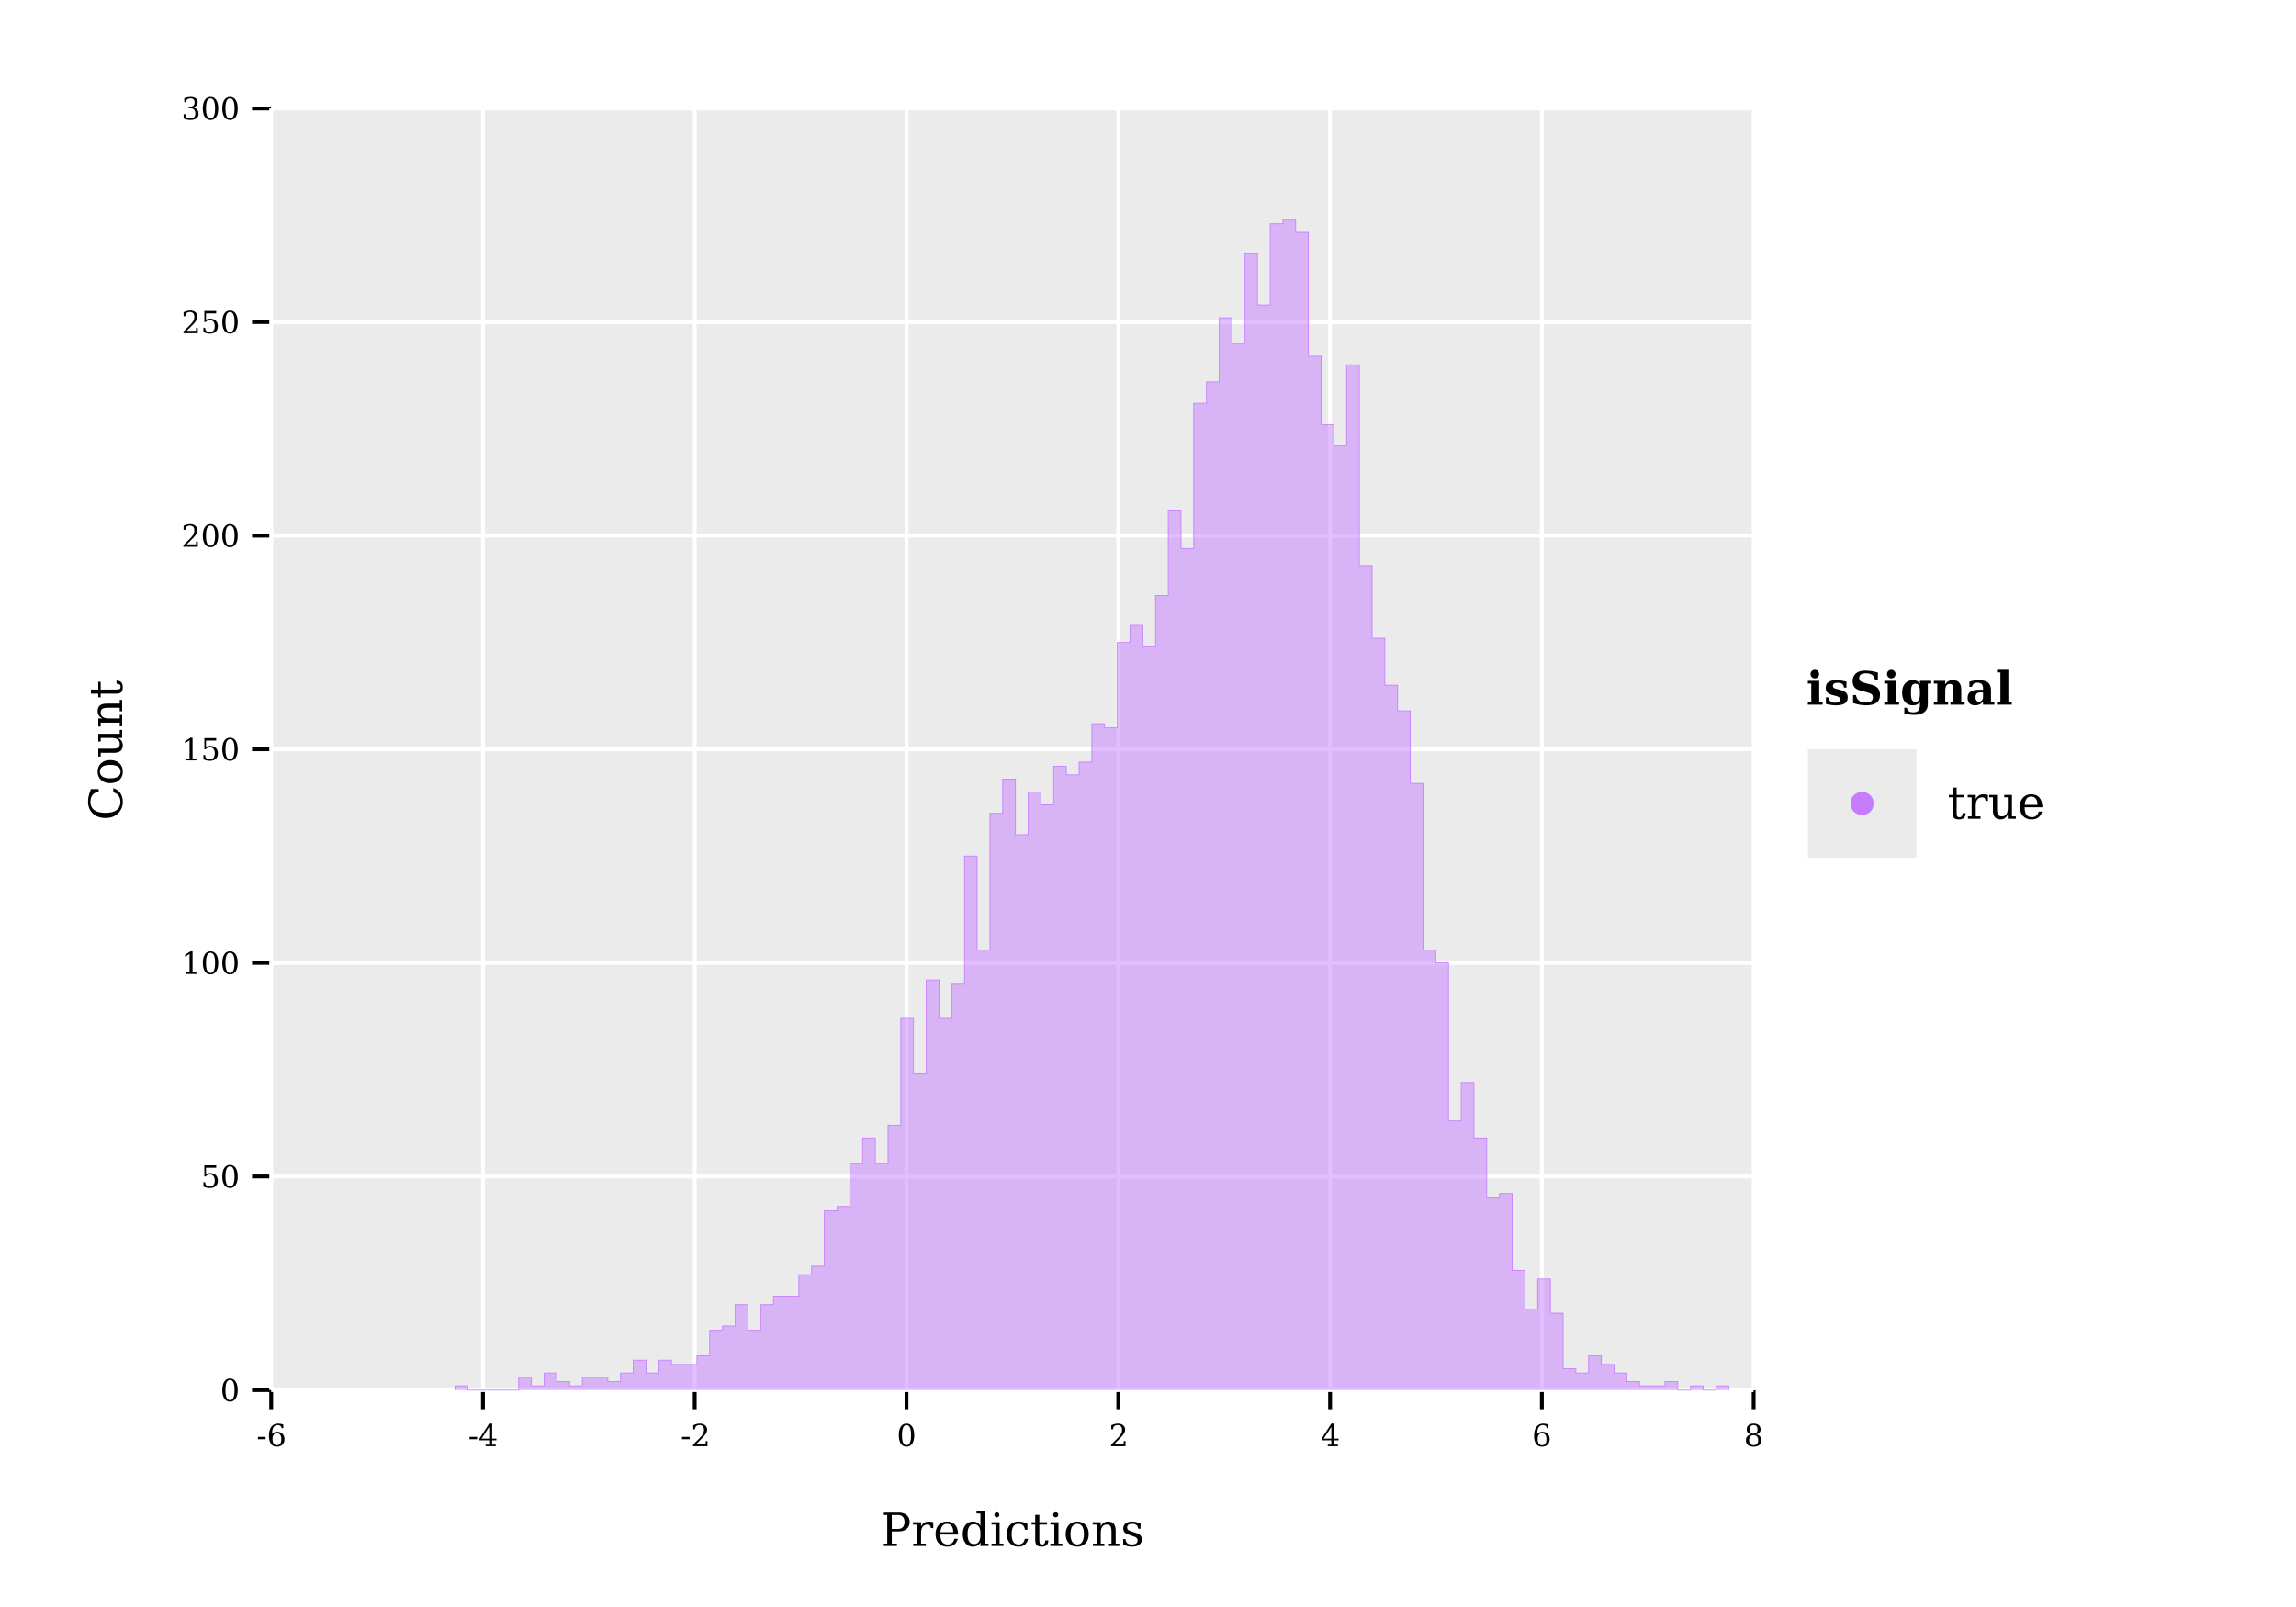 <?xml version="1.0" encoding="UTF-8" standalone="no"?>
<svg
   width="600pt"
   height="420pt"
   viewBox="0 0 600 420"
   version="1.1"
   id="svg118"
   sodipodi:docname="cdl_prediction_C-EPIC-0.6kV.pdf"
   xmlns:inkscape="http://www.inkscape.org/namespaces/inkscape"
   xmlns:sodipodi="http://sodipodi.sourceforge.net/DTD/sodipodi-0.dtd"
   xmlns:xlink="http://www.w3.org/1999/xlink"
   xmlns="http://www.w3.org/2000/svg"
   xmlns:svg="http://www.w3.org/2000/svg">
  <sodipodi:namedview
     id="namedview118"
     pagecolor="#ffffff"
     bordercolor="#666666"
     borderopacity="1.0"
     inkscape:showpageshadow="2"
     inkscape:pageopacity="0.0"
     inkscape:pagecheckerboard="0"
     inkscape:deskcolor="#d1d1d1"
     inkscape:document-units="pt" />
  <defs
     id="defs32">
    <g
       id="g32">
      <g
         id="glyph-0-0">
        <path
           d="M 0.359 -2.453 L 2.359 -2.453 L 2.359 -1.844 L 0.359 -1.844 Z M 0.359 -2.453 "
           id="path1" />
      </g>
      <g
         id="glyph-0-1">
        <path
           d="M 2.625 -0.281 C 2.988 -0.281 3.27 -0.41 3.469 -0.672 C 3.664 -0.941 3.766 -1.332 3.766 -1.844 C 3.766 -2.344 3.664 -2.727 3.469 -3 C 3.27 -3.27 2.988 -3.406 2.625 -3.406 C 2.25 -3.406 1.961 -3.273 1.766 -3.016 C 1.566 -2.754 1.469 -2.379 1.469 -1.891 C 1.469 -1.367 1.566 -0.969 1.766 -0.688 C 1.961 -0.414 2.25 -0.281 2.625 -0.281 Z M 1.344 -3.219 C 1.52 -3.406 1.719 -3.547 1.938 -3.641 C 2.164 -3.742 2.422 -3.797 2.703 -3.797 C 3.285 -3.797 3.742 -3.617 4.078 -3.266 C 4.422 -2.922 4.594 -2.445 4.594 -1.844 C 4.594 -1.25 4.41 -0.773 4.047 -0.422 C 3.68 -0.066 3.195 0.109 2.594 0.109 C 1.926 0.109 1.414 -0.133 1.062 -0.625 C 0.707 -1.113 0.531 -1.816 0.531 -2.734 C 0.531 -3.754 0.738 -4.539 1.156 -5.094 C 1.582 -5.656 2.176 -5.938 2.938 -5.938 C 3.145 -5.938 3.359 -5.914 3.578 -5.875 C 3.805 -5.844 4.039 -5.785 4.281 -5.703 L 4.281 -4.75 L 3.844 -4.75 C 3.812 -5.008 3.707 -5.207 3.531 -5.344 C 3.363 -5.477 3.141 -5.547 2.859 -5.547 C 2.348 -5.547 1.969 -5.352 1.719 -4.969 C 1.477 -4.594 1.352 -4.008 1.344 -3.219 Z M 1.344 -3.219 "
           id="path2" />
      </g>
      <g
         id="glyph-0-2">
        <path
           d="M 2.797 -1.984 L 2.797 -5.078 L 0.797 -1.984 Z M 4.516 0 L 1.859 0 L 1.859 -0.422 L 2.797 -0.422 L 2.797 -1.562 L 0.25 -1.562 L 0.25 -1.984 L 2.797 -5.938 L 3.578 -5.938 L 3.578 -1.984 L 4.688 -1.984 L 4.688 -1.562 L 3.578 -1.562 L 3.578 -0.422 L 4.516 -0.422 Z M 4.516 0 "
           id="path3" />
      </g>
      <g
         id="glyph-0-3">
        <path
           d="M 1.031 -4.438 L 0.594 -4.438 L 0.594 -5.484 C 0.863 -5.629 1.141 -5.738 1.422 -5.812 C 1.711 -5.895 1.992 -5.938 2.266 -5.938 C 2.867 -5.938 3.344 -5.789 3.688 -5.5 C 4.039 -5.207 4.219 -4.805 4.219 -4.297 C 4.219 -3.723 3.82 -3.039 3.031 -2.25 C 2.969 -2.188 2.922 -2.141 2.891 -2.109 L 1.422 -0.641 L 3.844 -0.641 L 3.844 -1.359 L 4.312 -1.359 L 4.312 0 L 0.547 0 L 0.547 -0.422 L 2.312 -2.188 C 2.707 -2.582 2.988 -2.941 3.156 -3.266 C 3.32 -3.598 3.406 -3.941 3.406 -4.297 C 3.406 -4.691 3.301 -5 3.094 -5.219 C 2.883 -5.438 2.602 -5.547 2.25 -5.547 C 1.875 -5.547 1.582 -5.453 1.375 -5.266 C 1.176 -5.086 1.062 -4.812 1.031 -4.438 Z M 1.031 -4.438 "
           id="path4" />
      </g>
      <g
         id="glyph-0-4">
        <path
           d="M 2.547 -0.281 C 2.941 -0.281 3.238 -0.5 3.438 -0.938 C 3.633 -1.375 3.734 -2.031 3.734 -2.906 C 3.734 -3.789 3.633 -4.453 3.438 -4.891 C 3.238 -5.328 2.941 -5.547 2.547 -5.547 C 2.148 -5.547 1.852 -5.328 1.656 -4.891 C 1.457 -4.453 1.359 -3.789 1.359 -2.906 C 1.359 -2.031 1.457 -1.375 1.656 -0.938 C 1.852 -0.5 2.148 -0.281 2.547 -0.281 Z M 2.547 0.109 C 1.91 0.109 1.414 -0.156 1.062 -0.688 C 0.707 -1.219 0.531 -1.957 0.531 -2.906 C 0.531 -3.863 0.707 -4.609 1.062 -5.141 C 1.414 -5.672 1.91 -5.938 2.547 -5.938 C 3.18 -5.938 3.676 -5.672 4.031 -5.141 C 4.383 -4.609 4.562 -3.863 4.562 -2.906 C 4.562 -1.957 4.383 -1.219 4.031 -0.688 C 3.676 -0.156 3.18 0.109 2.547 0.109 Z M 2.547 0.109 "
           id="path5" />
      </g>
      <g
         id="glyph-0-5">
        <path
           d="M 3.734 -1.594 C 3.734 -2.008 3.629 -2.332 3.422 -2.562 C 3.211 -2.789 2.922 -2.906 2.547 -2.906 C 2.172 -2.906 1.879 -2.789 1.672 -2.562 C 1.461 -2.332 1.359 -2.008 1.359 -1.594 C 1.359 -1.176 1.461 -0.852 1.672 -0.625 C 1.879 -0.395 2.172 -0.281 2.547 -0.281 C 2.922 -0.281 3.211 -0.395 3.422 -0.625 C 3.629 -0.852 3.734 -1.176 3.734 -1.594 Z M 3.562 -4.422 C 3.562 -4.773 3.473 -5.051 3.297 -5.25 C 3.117 -5.445 2.867 -5.547 2.547 -5.547 C 2.223 -5.547 1.969 -5.445 1.781 -5.25 C 1.602 -5.051 1.516 -4.773 1.516 -4.422 C 1.516 -4.066 1.602 -3.789 1.781 -3.594 C 1.969 -3.395 2.223 -3.297 2.547 -3.297 C 2.867 -3.297 3.117 -3.395 3.297 -3.594 C 3.473 -3.789 3.562 -4.066 3.562 -4.422 Z M 3.141 -3.109 C 3.586 -3.047 3.93 -2.879 4.172 -2.609 C 4.422 -2.348 4.547 -2.008 4.547 -1.594 C 4.547 -1.051 4.375 -0.629 4.031 -0.328 C 3.688 -0.035 3.191 0.109 2.547 0.109 C 1.898 0.109 1.398 -0.035 1.047 -0.328 C 0.703 -0.629 0.531 -1.051 0.531 -1.594 C 0.531 -2.008 0.656 -2.348 0.906 -2.609 C 1.156 -2.879 1.504 -3.047 1.953 -3.109 C 1.555 -3.18 1.254 -3.328 1.047 -3.547 C 0.836 -3.773 0.734 -4.066 0.734 -4.422 C 0.734 -4.891 0.895 -5.258 1.219 -5.531 C 1.539 -5.801 1.984 -5.938 2.547 -5.938 C 3.109 -5.938 3.551 -5.801 3.875 -5.531 C 4.195 -5.258 4.359 -4.891 4.359 -4.422 C 4.359 -4.066 4.254 -3.773 4.047 -3.547 C 3.836 -3.328 3.535 -3.18 3.141 -3.109 Z M 3.141 -3.109 "
           id="path6" />
      </g>
      <g
         id="glyph-0-6">
        <path
           d="M 4.031 -5.828 L 4.031 -5.188 L 1.359 -5.188 L 1.359 -3.516 C 1.492 -3.609 1.648 -3.676 1.828 -3.719 C 2.004 -3.77 2.207 -3.797 2.438 -3.797 C 3.062 -3.797 3.555 -3.617 3.922 -3.266 C 4.285 -2.922 4.469 -2.445 4.469 -1.844 C 4.469 -1.227 4.285 -0.75 3.922 -0.406 C 3.555 -0.062 3.039 0.109 2.375 0.109 C 2.102 0.109 1.828 0.078 1.547 0.016 C 1.266 -0.047 0.977 -0.145 0.688 -0.281 L 0.688 -1.422 L 1.125 -1.422 C 1.145 -1.047 1.258 -0.758 1.469 -0.562 C 1.688 -0.375 1.988 -0.281 2.375 -0.281 C 2.781 -0.281 3.094 -0.414 3.312 -0.688 C 3.539 -0.957 3.656 -1.344 3.656 -1.844 C 3.656 -2.352 3.539 -2.742 3.312 -3.016 C 3.094 -3.285 2.781 -3.422 2.375 -3.422 C 2.133 -3.422 1.926 -3.379 1.75 -3.297 C 1.57 -3.211 1.414 -3.082 1.281 -2.906 L 0.938 -2.906 L 0.938 -5.828 Z M 4.031 -5.828 "
           id="path7" />
      </g>
      <g
         id="glyph-0-7">
        <path
           d="M 1.141 0 L 1.141 -0.422 L 2.156 -0.422 L 2.156 -5.266 L 0.984 -4.5 L 0.984 -5.016 L 2.406 -5.938 L 2.938 -5.938 L 2.938 -0.422 L 3.953 -0.422 L 3.953 0 Z M 1.141 0 "
           id="path8" />
      </g>
      <g
         id="glyph-0-8">
        <path
           d="M 0.781 -5.594 C 1.082 -5.707 1.375 -5.789 1.656 -5.844 C 1.938 -5.906 2.195 -5.938 2.438 -5.938 C 3.008 -5.938 3.457 -5.812 3.781 -5.562 C 4.102 -5.32 4.266 -4.984 4.266 -4.547 C 4.266 -4.191 4.148 -3.895 3.922 -3.656 C 3.703 -3.426 3.391 -3.27 2.984 -3.188 C 3.461 -3.113 3.832 -2.938 4.094 -2.656 C 4.363 -2.383 4.5 -2.023 4.5 -1.578 C 4.5 -1.035 4.316 -0.617 3.953 -0.328 C 3.586 -0.035 3.062 0.109 2.375 0.109 C 2.062 0.109 1.758 0.078 1.469 0.016 C 1.188 -0.047 0.898 -0.145 0.609 -0.281 L 0.609 -1.422 L 1.047 -1.422 C 1.078 -1.047 1.203 -0.758 1.422 -0.562 C 1.648 -0.375 1.973 -0.281 2.391 -0.281 C 2.785 -0.281 3.098 -0.395 3.328 -0.625 C 3.555 -0.852 3.672 -1.164 3.672 -1.562 C 3.672 -2.02 3.551 -2.367 3.312 -2.609 C 3.082 -2.848 2.738 -2.969 2.281 -2.969 L 1.906 -2.969 L 1.906 -3.359 L 2.094 -3.359 C 2.551 -3.359 2.895 -3.453 3.125 -3.641 C 3.352 -3.828 3.469 -4.113 3.469 -4.5 C 3.469 -4.844 3.375 -5.102 3.188 -5.281 C 3 -5.457 2.727 -5.547 2.375 -5.547 C 2.02 -5.547 1.742 -5.461 1.547 -5.297 C 1.359 -5.129 1.25 -4.883 1.219 -4.562 L 0.781 -4.562 Z M 0.781 -5.594 "
           id="path9" />
      </g>
      <g
         id="glyph-1-0">
        <path
           d="M 2.969 -4.453 L 4.516 -4.453 C 5.098 -4.453 5.539 -4.609 5.844 -4.922 C 6.145 -5.234 6.297 -5.688 6.297 -6.281 C 6.297 -6.883 6.145 -7.344 5.844 -7.656 C 5.539 -7.969 5.098 -8.125 4.516 -8.125 L 2.969 -8.125 Z M 0.656 0 L 0.656 -0.625 L 1.781 -0.625 L 1.781 -8.125 L 0.656 -8.125 L 0.656 -8.75 L 4.797 -8.75 C 5.672 -8.75 6.363 -8.523 6.875 -8.078 C 7.383 -7.641 7.641 -7.039 7.641 -6.281 C 7.641 -5.531 7.383 -4.93 6.875 -4.484 C 6.363 -4.047 5.672 -3.828 4.797 -3.828 L 2.969 -3.828 L 2.969 -0.625 L 4.312 -0.625 L 4.312 0 Z M 0.656 0 "
           id="path10" />
      </g>
      <g
         id="glyph-1-1">
        <path
           d="M 5.734 -6.234 L 5.734 -4.688 L 5.109 -4.688 C 5.098 -4.988 5.016 -5.219 4.859 -5.375 C 4.703 -5.531 4.477 -5.609 4.188 -5.609 C 3.656 -5.609 3.25 -5.422 2.969 -5.047 C 2.688 -4.68 2.547 -4.156 2.547 -3.469 L 2.547 -0.625 L 3.797 -0.625 L 3.797 0 L 0.5 0 L 0.5 -0.625 L 1.469 -0.625 L 1.469 -5.609 L 0.438 -5.609 L 0.438 -6.234 L 2.547 -6.234 L 2.547 -5.125 C 2.754 -5.551 3.023 -5.867 3.359 -6.078 C 3.691 -6.297 4.098 -6.406 4.578 -6.406 C 4.742 -6.406 4.926 -6.391 5.125 -6.359 C 5.32 -6.328 5.523 -6.285 5.734 -6.234 Z M 5.734 -6.234 "
           id="path11" />
      </g>
      <g
         id="glyph-1-2">
        <path
           d="M 6.5 -3 L 1.859 -3 L 1.859 -2.953 C 1.859 -2.109 2.016 -1.473 2.328 -1.047 C 2.648 -0.617 3.117 -0.406 3.734 -0.406 C 4.203 -0.406 4.586 -0.531 4.891 -0.781 C 5.191 -1.031 5.406 -1.398 5.531 -1.891 L 6.406 -1.891 C 6.227 -1.203 5.906 -0.688 5.438 -0.344 C 4.977 0 4.375 0.172 3.625 0.172 C 2.707 0.172 1.973 -0.125 1.422 -0.719 C 0.867 -1.32 0.594 -2.125 0.594 -3.125 C 0.594 -4.102 0.863 -4.895 1.406 -5.5 C 1.957 -6.102 2.672 -6.406 3.547 -6.406 C 4.492 -6.406 5.219 -6.113 5.719 -5.531 C 6.219 -4.945 6.477 -4.102 6.5 -3 Z M 5.234 -3.625 C 5.211 -4.352 5.055 -4.898 4.766 -5.266 C 4.484 -5.629 4.078 -5.812 3.547 -5.812 C 3.055 -5.812 2.664 -5.625 2.375 -5.25 C 2.094 -4.883 1.922 -4.344 1.859 -3.625 Z M 5.234 -3.625 "
           id="path12" />
      </g>
      <g
         id="glyph-1-3">
        <path
           d="M 6.297 -0.625 L 7.328 -0.625 L 7.328 0 L 5.219 0 L 5.219 -0.969 C 5.008 -0.582 4.738 -0.297 4.406 -0.109 C 4.082 0.078 3.68 0.172 3.203 0.172 C 2.441 0.172 1.816 -0.129 1.328 -0.734 C 0.836 -1.348 0.594 -2.145 0.594 -3.125 C 0.594 -4.094 0.832 -4.879 1.312 -5.484 C 1.801 -6.098 2.43 -6.406 3.203 -6.406 C 3.68 -6.406 4.082 -6.312 4.406 -6.125 C 4.738 -5.938 5.008 -5.645 5.219 -5.25 L 5.219 -8.5 L 4.203 -8.5 L 4.203 -9.125 L 6.297 -9.125 Z M 5.219 -2.812 L 5.219 -3.422 C 5.219 -4.172 5.07 -4.738 4.781 -5.125 C 4.5 -5.52 4.086 -5.719 3.547 -5.719 C 2.984 -5.719 2.562 -5.5 2.281 -5.062 C 2 -4.625 1.859 -3.977 1.859 -3.125 C 1.859 -2.258 2 -1.602 2.281 -1.156 C 2.562 -0.719 2.984 -0.5 3.547 -0.5 C 4.086 -0.5 4.5 -0.695 4.781 -1.094 C 5.07 -1.488 5.219 -2.062 5.219 -2.812 Z M 5.219 -2.812 "
           id="path13" />
      </g>
      <g
         id="glyph-1-4">
        <path
           d="M 1.172 -8.156 C 1.172 -8.344 1.234 -8.5 1.359 -8.625 C 1.492 -8.758 1.648 -8.828 1.828 -8.828 C 2.016 -8.828 2.172 -8.758 2.297 -8.625 C 2.43 -8.5 2.5 -8.344 2.5 -8.156 C 2.5 -7.977 2.43 -7.82 2.297 -7.688 C 2.172 -7.562 2.016 -7.5 1.828 -7.5 C 1.648 -7.5 1.492 -7.562 1.359 -7.688 C 1.234 -7.82 1.172 -7.977 1.172 -8.156 Z M 2.547 -0.625 L 3.562 -0.625 L 3.562 0 L 0.438 0 L 0.438 -0.625 L 1.469 -0.625 L 1.469 -5.609 L 0.438 -5.609 L 0.438 -6.234 L 2.547 -6.234 Z M 2.547 -0.625 "
           id="path14" />
      </g>
      <g
         id="glyph-1-5">
        <path
           d="M 6.172 -1.875 C 6.016 -1.207 5.719 -0.695 5.281 -0.344 C 4.852 0 4.297 0.172 3.609 0.172 C 2.703 0.172 1.973 -0.125 1.422 -0.719 C 0.867 -1.32 0.594 -2.125 0.594 -3.125 C 0.594 -4.113 0.867 -4.906 1.422 -5.5 C 1.973 -6.102 2.703 -6.406 3.609 -6.406 C 4.004 -6.406 4.395 -6.359 4.781 -6.266 C 5.176 -6.172 5.57 -6.031 5.969 -5.844 L 5.969 -4.25 L 5.344 -4.25 C 5.258 -4.789 5.078 -5.188 4.797 -5.438 C 4.523 -5.688 4.133 -5.812 3.625 -5.812 C 3.039 -5.812 2.598 -5.586 2.297 -5.141 C 2.004 -4.691 1.859 -4.02 1.859 -3.125 C 1.859 -2.219 2.004 -1.535 2.297 -1.078 C 2.598 -0.629 3.039 -0.406 3.625 -0.406 C 4.082 -0.406 4.453 -0.523 4.734 -0.766 C 5.016 -1.016 5.203 -1.383 5.297 -1.875 Z M 6.172 -1.875 "
           id="path15" />
      </g>
      <g
         id="glyph-1-6">
        <path
           d="M 1.297 -5.609 L 0.344 -5.609 L 0.344 -6.234 L 1.297 -6.234 L 1.297 -8.156 L 2.375 -8.156 L 2.375 -6.234 L 4.406 -6.234 L 4.406 -5.609 L 2.375 -5.609 L 2.375 -1.641 C 2.375 -1.117 2.426 -0.781 2.531 -0.625 C 2.633 -0.477 2.82 -0.406 3.094 -0.406 C 3.375 -0.406 3.578 -0.488 3.703 -0.656 C 3.836 -0.82 3.91 -1.094 3.922 -1.469 L 4.734 -1.469 C 4.703 -0.895 4.547 -0.477 4.266 -0.219 C 3.984 0.039 3.562 0.172 3 0.172 C 2.375 0.172 1.93 0.035 1.672 -0.234 C 1.422 -0.516 1.297 -0.984 1.297 -1.641 Z M 1.297 -5.609 "
           id="path16" />
      </g>
      <g
         id="glyph-1-7">
        <path
           d="M 3.609 -0.406 C 4.191 -0.406 4.629 -0.633 4.922 -1.094 C 5.211 -1.551 5.359 -2.227 5.359 -3.125 C 5.359 -4.008 5.211 -4.676 4.922 -5.125 C 4.629 -5.582 4.191 -5.812 3.609 -5.812 C 3.035 -5.812 2.598 -5.582 2.297 -5.125 C 2.004 -4.676 1.859 -4.008 1.859 -3.125 C 1.859 -2.227 2.004 -1.551 2.297 -1.094 C 2.598 -0.633 3.035 -0.406 3.609 -0.406 Z M 3.609 0.172 C 2.703 0.172 1.973 -0.125 1.422 -0.719 C 0.867 -1.32 0.594 -2.125 0.594 -3.125 C 0.594 -4.113 0.867 -4.906 1.422 -5.5 C 1.973 -6.102 2.703 -6.406 3.609 -6.406 C 4.516 -6.406 5.242 -6.102 5.797 -5.5 C 6.348 -4.906 6.625 -4.113 6.625 -3.125 C 6.625 -2.125 6.348 -1.32 5.797 -0.719 C 5.242 -0.125 4.516 0.172 3.609 0.172 Z M 3.609 0.172 "
           id="path17" />
      </g>
      <g
         id="glyph-1-8">
        <path
           d="M 0.5 0 L 0.5 -0.625 L 1.469 -0.625 L 1.469 -5.609 L 0.438 -5.609 L 0.438 -6.234 L 2.547 -6.234 L 2.547 -5.125 C 2.742 -5.539 3 -5.859 3.312 -6.078 C 3.633 -6.297 4.008 -6.406 4.438 -6.406 C 5.125 -6.406 5.629 -6.207 5.953 -5.812 C 6.273 -5.414 6.438 -4.801 6.438 -3.969 L 6.438 -0.625 L 7.391 -0.625 L 7.391 0 L 4.422 0 L 4.422 -0.625 L 5.344 -0.625 L 5.344 -3.625 C 5.344 -4.383 5.25 -4.906 5.062 -5.188 C 4.875 -5.469 4.547 -5.609 4.078 -5.609 C 3.578 -5.609 3.195 -5.426 2.938 -5.062 C 2.676 -4.695 2.547 -4.164 2.547 -3.469 L 2.547 -0.625 L 3.484 -0.625 L 3.484 0 Z M 0.5 0 "
           id="path18" />
      </g>
      <g
         id="glyph-1-9">
        <path
           d="M 0.672 -0.344 L 0.672 -1.797 L 1.297 -1.797 C 1.305 -1.336 1.445 -0.988 1.719 -0.75 C 2 -0.52 2.41 -0.406 2.953 -0.406 C 3.441 -0.406 3.812 -0.492 4.062 -0.672 C 4.312 -0.859 4.438 -1.129 4.438 -1.484 C 4.438 -1.754 4.344 -1.973 4.156 -2.141 C 3.977 -2.305 3.586 -2.484 2.984 -2.672 L 2.203 -2.938 C 1.672 -3.113 1.285 -3.328 1.047 -3.578 C 0.805 -3.836 0.688 -4.172 0.688 -4.578 C 0.688 -5.141 0.895 -5.582 1.312 -5.906 C 1.727 -6.238 2.305 -6.406 3.047 -6.406 C 3.379 -6.406 3.723 -6.359 4.078 -6.266 C 4.441 -6.18 4.816 -6.055 5.203 -5.891 L 5.203 -4.531 L 4.594 -4.531 C 4.57 -4.938 4.426 -5.25 4.156 -5.469 C 3.895 -5.695 3.535 -5.812 3.078 -5.812 C 2.629 -5.812 2.285 -5.734 2.047 -5.578 C 1.816 -5.422 1.703 -5.18 1.703 -4.859 C 1.703 -4.598 1.789 -4.383 1.969 -4.219 C 2.145 -4.062 2.5 -3.906 3.031 -3.75 L 3.875 -3.484 C 4.469 -3.297 4.895 -3.062 5.156 -2.781 C 5.414 -2.508 5.547 -2.16 5.547 -1.734 C 5.547 -1.141 5.316 -0.672 4.859 -0.328 C 4.41 0.004 3.789 0.172 3 0.172 C 2.594 0.172 2.195 0.125 1.812 0.031 C 1.438 -0.051 1.055 -0.176 0.672 -0.344 Z M 0.672 -0.344 "
           id="path19" />
      </g>
      <g
         id="glyph-1-10">
        <path
           d="M 4.25 -6.234 L 6.266 -6.234 L 6.266 -0.625 L 7.281 -0.625 L 7.281 0 L 5.188 0 L 5.188 -1.109 C 4.988 -0.691 4.727 -0.375 4.406 -0.156 C 4.094 0.062 3.727 0.172 3.312 0.172 C 2.625 0.172 2.113 -0.023 1.781 -0.422 C 1.457 -0.816 1.297 -1.43 1.297 -2.266 L 1.297 -5.609 L 0.328 -5.609 L 0.328 -6.234 L 2.375 -6.234 L 2.375 -2.609 C 2.375 -1.848 2.469 -1.328 2.656 -1.047 C 2.844 -0.766 3.176 -0.625 3.656 -0.625 C 4.156 -0.625 4.535 -0.805 4.797 -1.172 C 5.055 -1.535 5.188 -2.066 5.188 -2.766 L 5.188 -5.609 L 4.25 -5.609 Z M 4.25 -6.234 "
           id="path20" />
      </g>
      <g
         id="glyph-2-0">
        <path
           d="M -2.312 -8.469 C -1.5 -8.207 -0.879 -7.77 -0.453 -7.156 C -0.035 -6.551 0.172 -5.785 0.172 -4.859 C 0.172 -4.285 0.07 -3.754 -0.125 -3.266 C -0.32 -2.773 -0.609 -2.344 -0.984 -1.969 C -1.422 -1.531 -1.914 -1.203 -2.469 -0.984 C -3.031 -0.773 -3.66 -0.672 -4.359 -0.672 C -5.723 -0.672 -6.82 -1.062 -7.656 -1.844 C -8.488 -2.633 -8.906 -3.672 -8.906 -4.953 C -8.906 -5.43 -8.844 -5.941 -8.719 -6.484 C -8.594 -7.023 -8.406 -7.602 -8.156 -8.219 L -6.141 -8.219 L -6.141 -7.562 C -6.867 -7.414 -7.406 -7.125 -7.75 -6.688 C -8.102 -6.25 -8.281 -5.641 -8.281 -4.859 C -8.281 -3.922 -7.945 -3.211 -7.281 -2.734 C -6.625 -2.254 -5.648 -2.016 -4.359 -2.016 C -3.078 -2.016 -2.102 -2.254 -1.438 -2.734 C -0.781 -3.211 -0.453 -3.922 -0.453 -4.859 C -0.453 -5.516 -0.609 -6.051 -0.922 -6.469 C -1.234 -6.895 -1.695 -7.203 -2.312 -7.391 Z M -2.312 -8.469 "
           id="path21" />
      </g>
      <g
         id="glyph-2-1">
        <path
           d="M -0.406 -3.609 C -0.406 -4.191 -0.633 -4.629 -1.094 -4.922 C -1.551 -5.211 -2.227 -5.359 -3.125 -5.359 C -4.008 -5.359 -4.676 -5.211 -5.125 -4.922 C -5.582 -4.629 -5.812 -4.191 -5.812 -3.609 C -5.812 -3.035 -5.582 -2.598 -5.125 -2.297 C -4.676 -2.004 -4.008 -1.859 -3.125 -1.859 C -2.227 -1.859 -1.551 -2.004 -1.094 -2.297 C -0.633 -2.598 -0.406 -3.035 -0.406 -3.609 Z M 0.172 -3.609 C 0.172 -2.703 -0.125 -1.973 -0.719 -1.422 C -1.32 -0.867 -2.125 -0.594 -3.125 -0.594 C -4.113 -0.594 -4.906 -0.867 -5.5 -1.422 C -6.102 -1.973 -6.406 -2.703 -6.406 -3.609 C -6.406 -4.516 -6.102 -5.242 -5.5 -5.797 C -4.906 -6.348 -4.113 -6.625 -3.125 -6.625 C -2.125 -6.625 -1.32 -6.348 -0.719 -5.797 C -0.125 -5.242 0.172 -4.516 0.172 -3.609 Z M 0.172 -3.609 "
           id="path22" />
      </g>
      <g
         id="glyph-2-2">
        <path
           d="M -6.234 -4.25 L -6.234 -6.266 L -0.625 -6.266 L -0.625 -7.281 L 0 -7.281 L 0 -5.188 L -1.109 -5.188 C -0.691 -4.988 -0.375 -4.727 -0.156 -4.406 C 0.062 -4.094 0.172 -3.727 0.172 -3.312 C 0.172 -2.625 -0.023 -2.113 -0.422 -1.781 C -0.816 -1.457 -1.43 -1.297 -2.266 -1.297 L -5.609 -1.297 L -5.609 -0.328 L -6.234 -0.328 L -6.234 -2.375 L -2.609 -2.375 C -1.848 -2.375 -1.328 -2.469 -1.047 -2.656 C -0.766 -2.844 -0.625 -3.176 -0.625 -3.656 C -0.625 -4.156 -0.805 -4.535 -1.172 -4.797 C -1.535 -5.055 -2.066 -5.188 -2.766 -5.188 L -5.609 -5.188 L -5.609 -4.25 Z M -6.234 -4.25 "
           id="path23" />
      </g>
      <g
         id="glyph-2-3">
        <path
           d="M 0 -0.5 L -0.625 -0.5 L -0.625 -1.469 L -5.609 -1.469 L -5.609 -0.438 L -6.234 -0.438 L -6.234 -2.547 L -5.125 -2.547 C -5.539 -2.742 -5.859 -3 -6.078 -3.312 C -6.297 -3.633 -6.406 -4.008 -6.406 -4.438 C -6.406 -5.125 -6.207 -5.629 -5.812 -5.953 C -5.414 -6.273 -4.801 -6.438 -3.969 -6.438 L -0.625 -6.438 L -0.625 -7.391 L 0 -7.391 L 0 -4.422 L -0.625 -4.422 L -0.625 -5.344 L -3.625 -5.344 C -4.383 -5.344 -4.906 -5.25 -5.188 -5.062 C -5.469 -4.875 -5.609 -4.547 -5.609 -4.078 C -5.609 -3.578 -5.426 -3.195 -5.062 -2.938 C -4.695 -2.676 -4.164 -2.547 -3.469 -2.547 L -0.625 -2.547 L -0.625 -3.484 L 0 -3.484 Z M 0 -0.5 "
           id="path24" />
      </g>
      <g
         id="glyph-2-4">
        <path
           d="M -5.609 -1.297 L -5.609 -0.344 L -6.234 -0.344 L -6.234 -1.297 L -8.156 -1.297 L -8.156 -2.375 L -6.234 -2.375 L -6.234 -4.406 L -5.609 -4.406 L -5.609 -2.375 L -1.641 -2.375 C -1.117 -2.375 -0.781 -2.426 -0.625 -2.531 C -0.477 -2.633 -0.406 -2.82 -0.406 -3.094 C -0.406 -3.375 -0.488 -3.578 -0.656 -3.703 C -0.82 -3.836 -1.094 -3.91 -1.469 -3.922 L -1.469 -4.734 C -0.895 -4.703 -0.477 -4.547 -0.219 -4.266 C 0.039 -3.984 0.172 -3.562 0.172 -3 C 0.172 -2.375 0.035 -1.93 -0.234 -1.672 C -0.516 -1.422 -0.984 -1.297 -1.641 -1.297 Z M -5.609 -1.297 "
           id="path25" />
      </g>
      <g
         id="glyph-3-0">
        <path
           d="M 1.109 -8 C 1.109 -8.312 1.219 -8.578 1.438 -8.797 C 1.656 -9.016 1.922 -9.125 2.234 -9.125 C 2.547 -9.125 2.805 -9.016 3.016 -8.797 C 3.234 -8.578 3.344 -8.312 3.344 -8 C 3.344 -7.688 3.234 -7.422 3.016 -7.203 C 2.805 -6.984 2.547 -6.875 2.234 -6.875 C 1.922 -6.875 1.656 -6.984 1.438 -7.203 C 1.219 -7.422 1.109 -7.688 1.109 -8 Z M 3.375 -0.703 L 4.266 -0.703 L 4.266 0 L 0.406 0 L 0.406 -0.703 L 1.297 -0.703 L 1.297 -5.516 L 0.406 -5.516 L 0.406 -6.234 L 3.375 -6.234 Z M 3.375 -0.703 "
           id="path26" />
      </g>
      <g
         id="glyph-3-1">
        <path
           d="M 0.562 -0.188 L 0.562 -1.922 L 1.219 -1.922 C 1.281 -1.453 1.457 -1.098 1.75 -0.859 C 2.039 -0.617 2.438 -0.5 2.938 -0.5 C 3.363 -0.5 3.688 -0.57 3.906 -0.719 C 4.133 -0.863 4.25 -1.07 4.25 -1.344 C 4.25 -1.594 4.176 -1.785 4.031 -1.922 C 3.895 -2.055 3.617 -2.176 3.203 -2.281 L 2.344 -2.5 C 1.707 -2.656 1.242 -2.883 0.953 -3.188 C 0.66 -3.488 0.516 -3.891 0.516 -4.391 C 0.516 -5.066 0.75 -5.57 1.219 -5.906 C 1.688 -6.238 2.41 -6.406 3.391 -6.406 C 3.754 -6.406 4.145 -6.375 4.562 -6.312 C 4.977 -6.25 5.438 -6.156 5.938 -6.031 L 5.938 -4.453 L 5.281 -4.453 C 5.25 -4.879 5.098 -5.195 4.828 -5.406 C 4.555 -5.625 4.172 -5.734 3.672 -5.734 C 3.254 -5.734 2.938 -5.664 2.719 -5.531 C 2.5 -5.395 2.391 -5.203 2.391 -4.953 C 2.391 -4.734 2.453 -4.562 2.578 -4.438 C 2.703 -4.32 2.926 -4.223 3.25 -4.141 L 4.109 -3.922 C 4.922 -3.711 5.484 -3.457 5.797 -3.156 C 6.109 -2.852 6.266 -2.43 6.266 -1.891 C 6.266 -1.18 6.016 -0.66 5.516 -0.328 C 5.016 0.004 4.234 0.172 3.172 0.172 C 2.785 0.172 2.375 0.141 1.938 0.078 C 1.508 0.023 1.051 -0.062 0.562 -0.188 Z M 0.562 -0.188 "
           id="path27" />
      </g>
      <g
         id="glyph-3-2">
        <path
           d="M 0.922 -0.422 L 0.922 -2.5 L 1.672 -2.5 C 1.785 -1.844 2.051 -1.352 2.469 -1.031 C 2.895 -0.707 3.477 -0.547 4.219 -0.547 C 4.832 -0.547 5.297 -0.66 5.609 -0.891 C 5.922 -1.117 6.078 -1.457 6.078 -1.906 C 6.078 -2.25 5.969 -2.52 5.75 -2.719 C 5.539 -2.914 5.102 -3.098 4.438 -3.266 L 3.125 -3.594 C 2.258 -3.812 1.656 -4.113 1.312 -4.5 C 0.969 -4.883 0.797 -5.438 0.797 -6.156 C 0.797 -7.02 1.082 -7.691 1.656 -8.172 C 2.227 -8.66 3.035 -8.906 4.078 -8.906 C 4.586 -8.906 5.117 -8.863 5.672 -8.781 C 6.223 -8.695 6.797 -8.566 7.391 -8.391 L 7.391 -6.453 L 6.656 -6.453 C 6.539 -7.055 6.289 -7.5 5.906 -7.781 C 5.52 -8.062 4.973 -8.203 4.266 -8.203 C 3.691 -8.203 3.254 -8.098 2.953 -7.891 C 2.66 -7.691 2.516 -7.395 2.516 -7 C 2.516 -6.633 2.613 -6.359 2.812 -6.172 C 3.02 -5.984 3.52 -5.785 4.312 -5.578 L 5.625 -5.25 C 6.438 -5.051 7.023 -4.734 7.391 -4.297 C 7.766 -3.867 7.953 -3.281 7.953 -2.531 C 7.953 -1.645 7.645 -0.973 7.031 -0.516 C 6.426 -0.055 5.531 0.172 4.344 0.172 C 3.77 0.172 3.203 0.117 2.641 0.016 C 2.078 -0.078 1.504 -0.223 0.922 -0.422 Z M 0.922 -0.422 "
           id="path28" />
      </g>
      <g
         id="glyph-3-3">
        <path
           d="M 7.219 -5.516 L 7.219 -0.078 C 7.219 0.797 6.906 1.473 6.281 1.953 C 5.664 2.43 4.789 2.672 3.656 2.672 C 3.238 2.672 2.816 2.633 2.391 2.562 C 1.961 2.5 1.523 2.406 1.078 2.281 L 1.078 0.797 L 1.734 0.797 C 1.797 1.203 1.961 1.504 2.234 1.703 C 2.504 1.898 2.895 2 3.406 2 C 4.039 2 4.488 1.844 4.75 1.531 C 5.02 1.227 5.156 0.691 5.156 -0.078 L 5.156 -0.797 C 4.977 -0.473 4.738 -0.227 4.438 -0.062 C 4.133 0.094 3.766 0.172 3.328 0.172 C 2.453 0.172 1.758 -0.117 1.25 -0.703 C 0.75 -1.297 0.5 -2.102 0.5 -3.125 C 0.5 -4.145 0.75 -4.945 1.25 -5.531 C 1.758 -6.113 2.453 -6.406 3.328 -6.406 C 3.766 -6.406 4.133 -6.32 4.438 -6.156 C 4.738 -6 4.977 -5.758 5.156 -5.438 L 5.156 -6.234 L 8.109 -6.234 L 8.109 -5.516 Z M 5.156 -3.422 C 5.156 -4.148 5.062 -4.676 4.875 -5 C 4.688 -5.32 4.383 -5.484 3.969 -5.484 C 3.539 -5.484 3.238 -5.312 3.062 -4.969 C 2.895 -4.625 2.812 -4.008 2.812 -3.125 C 2.812 -2.227 2.895 -1.609 3.062 -1.266 C 3.238 -0.922 3.539 -0.75 3.969 -0.75 C 4.383 -0.75 4.688 -0.91 4.875 -1.234 C 5.062 -1.555 5.156 -2.082 5.156 -2.812 Z M 5.156 -3.422 "
           id="path29" />
      </g>
      <g
         id="glyph-3-4">
        <path
           d="M 0.406 0 L 0.406 -0.703 L 1.297 -0.703 L 1.297 -5.516 L 0.406 -5.516 L 0.406 -6.234 L 3.375 -6.234 L 3.375 -5.344 C 3.625 -5.719 3.906 -5.988 4.219 -6.156 C 4.539 -6.32 4.945 -6.406 5.438 -6.406 C 6.133 -6.406 6.66 -6.195 7.016 -5.781 C 7.379 -5.363 7.562 -4.758 7.562 -3.969 L 7.562 -0.703 L 8.453 -0.703 L 8.453 0 L 4.734 0 L 4.734 -0.703 L 5.484 -0.703 L 5.484 -4.016 C 5.484 -4.547 5.414 -4.91 5.281 -5.109 C 5.145 -5.316 4.91 -5.422 4.578 -5.422 C 4.16 -5.422 3.852 -5.266 3.656 -4.953 C 3.469 -4.648 3.375 -4.164 3.375 -3.5 L 3.375 -0.703 L 4.125 -0.703 L 4.125 0 Z M 0.406 0 "
           id="path30" />
      </g>
      <g
         id="glyph-3-5">
        <path
           d="M 6.609 -3.828 L 6.609 -0.703 L 7.5 -0.703 L 7.5 0 L 4.531 0 L 4.531 -0.797 C 4.258 -0.461 3.957 -0.219 3.625 -0.062 C 3.289 0.094 2.906 0.172 2.469 0.172 C 1.832 0.172 1.344 0 1 -0.344 C 0.664 -0.688 0.5 -1.176 0.5 -1.812 C 0.5 -2.508 0.742 -3.031 1.234 -3.375 C 1.723 -3.727 2.461 -3.906 3.453 -3.906 L 4.531 -3.906 L 4.531 -4.266 C 4.531 -4.773 4.41 -5.148 4.172 -5.391 C 3.941 -5.629 3.578 -5.75 3.078 -5.75 C 2.66 -5.75 2.336 -5.66 2.109 -5.484 C 1.891 -5.316 1.734 -5.039 1.641 -4.656 L 0.969 -4.656 L 0.969 -6 C 1.344 -6.133 1.727 -6.234 2.125 -6.297 C 2.52 -6.367 2.941 -6.406 3.391 -6.406 C 4.504 -6.406 5.316 -6.195 5.828 -5.781 C 6.348 -5.363 6.609 -4.711 6.609 -3.828 Z M 4.531 -1.953 L 4.531 -3.203 L 3.75 -3.203 C 3.363 -3.203 3.066 -3.098 2.859 -2.891 C 2.66 -2.68 2.562 -2.379 2.562 -1.984 C 2.562 -1.586 2.633 -1.289 2.781 -1.094 C 2.926 -0.895 3.156 -0.797 3.469 -0.797 C 3.789 -0.797 4.047 -0.898 4.234 -1.109 C 4.43 -1.328 4.531 -1.609 4.531 -1.953 Z M 4.531 -1.953 "
           id="path31" />
      </g>
      <g
         id="glyph-3-6">
        <path
           d="M 3.375 -0.703 L 4.266 -0.703 L 4.266 0 L 0.406 0 L 0.406 -0.703 L 1.297 -0.703 L 1.297 -8.422 L 0.406 -8.422 L 0.406 -9.125 L 3.375 -9.125 Z M 3.375 -0.703 "
           id="path32" />
      </g>
    </g>
  </defs>
  <rect
     x="-60"
     y="-42"
     width="720"
     height="504"
     fill="rgb(100%, 100%, 100%)"
     fill-opacity="1"
     id="rect32" />
  <path
     fill-rule="nonzero"
     fill="rgb(92%, 92%, 92%)"
     fill-opacity="1"
     d="M 70.867 28.348 L 458.27 28.348 L 458.27 363.309 L 70.867 363.309 Z M 70.867 28.348 "
     id="path33" />
  <path
     fill="none"
     stroke-width="1"
     stroke-linecap="butt"
     stroke-linejoin="miter"
     stroke="rgb(0%, 0%, 0%)"
     stroke-opacity="1"
     stroke-miterlimit="10"
     d="M 70.867 368.309 L 70.867 363.309 "
     id="path34" />
  <path
     fill="none"
     stroke-width="1"
     stroke-linecap="butt"
     stroke-linejoin="miter"
     stroke="rgb(0%, 0%, 0%)"
     stroke-opacity="1"
     stroke-miterlimit="10"
     d="M 126.211 368.309 L 126.211 363.309 "
     id="path35" />
  <path
     fill="none"
     stroke-width="1"
     stroke-linecap="butt"
     stroke-linejoin="miter"
     stroke="rgb(0%, 0%, 0%)"
     stroke-opacity="1"
     stroke-miterlimit="10"
     d="M 181.551 368.309 L 181.551 363.309 "
     id="path36" />
  <path
     fill="none"
     stroke-width="1"
     stroke-linecap="butt"
     stroke-linejoin="miter"
     stroke="rgb(0%, 0%, 0%)"
     stroke-opacity="1"
     stroke-miterlimit="10"
     d="M 236.895 368.309 L 236.895 363.309 "
     id="path37" />
  <path
     fill="none"
     stroke-width="1"
     stroke-linecap="butt"
     stroke-linejoin="miter"
     stroke="rgb(0%, 0%, 0%)"
     stroke-opacity="1"
     stroke-miterlimit="10"
     d="M 292.238 368.309 L 292.238 363.309 "
     id="path38" />
  <path
     fill="none"
     stroke-width="1"
     stroke-linecap="butt"
     stroke-linejoin="miter"
     stroke="rgb(0%, 0%, 0%)"
     stroke-opacity="1"
     stroke-miterlimit="10"
     d="M 347.582 368.309 L 347.582 363.309 "
     id="path39" />
  <path
     fill="none"
     stroke-width="1"
     stroke-linecap="butt"
     stroke-linejoin="miter"
     stroke="rgb(0%, 0%, 0%)"
     stroke-opacity="1"
     stroke-miterlimit="10"
     d="M 402.926 368.309 L 402.926 363.309 "
     id="path40" />
  <path
     fill="none"
     stroke-width="1"
     stroke-linecap="butt"
     stroke-linejoin="miter"
     stroke="rgb(0%, 0%, 0%)"
     stroke-opacity="1"
     stroke-miterlimit="10"
     d="M 458.27 368.309 L 458.27 363.309 "
     id="path41" />
  <g
     fill="rgb(0%, 0%, 0%)"
     fill-opacity="1"
     id="g42">
    <use
       xlink:href="#glyph-0-0"
       x="67.047"
       y="377.992"
       id="use41" />
    <use
       xlink:href="#glyph-0-1"
       x="69.75"
       y="377.992"
       id="use42" />
  </g>
  <g
     fill="rgb(0%, 0%, 0%)"
     fill-opacity="1"
     id="g44">
    <use
       xlink:href="#glyph-0-0"
       x="122.336"
       y="377.992"
       id="use43" />
    <use
       xlink:href="#glyph-0-2"
       x="125.039"
       y="377.992"
       id="use44" />
  </g>
  <g
     fill="rgb(0%, 0%, 0%)"
     fill-opacity="1"
     id="g46">
    <use
       xlink:href="#glyph-0-0"
       x="177.871"
       y="377.992"
       id="use45" />
    <use
       xlink:href="#glyph-0-3"
       x="180.574"
       y="377.992"
       id="use46" />
  </g>
  <g
     fill="rgb(0%, 0%, 0%)"
     fill-opacity="1"
     id="g47">
    <use
       xlink:href="#glyph-0-4"
       x="234.352"
       y="377.992"
       id="use47" />
  </g>
  <g
     fill="rgb(0%, 0%, 0%)"
     fill-opacity="1"
     id="g48">
    <use
       xlink:href="#glyph-0-3"
       x="289.816"
       y="377.992"
       id="use48" />
  </g>
  <g
     fill="rgb(0%, 0%, 0%)"
     fill-opacity="1"
     id="g49">
    <use
       xlink:href="#glyph-0-2"
       x="345.114"
       y="377.992"
       id="use49" />
  </g>
  <g
     fill="rgb(0%, 0%, 0%)"
     fill-opacity="1"
     id="g50">
    <use
       xlink:href="#glyph-0-1"
       x="400.363"
       y="377.992"
       id="use50" />
  </g>
  <g
     fill="rgb(0%, 0%, 0%)"
     fill-opacity="1"
     id="g51">
    <use
       xlink:href="#glyph-0-5"
       x="455.725"
       y="377.992"
       id="use51" />
  </g>
  <path
     fill="none"
     stroke-width="1"
     stroke-linecap="butt"
     stroke-linejoin="miter"
     stroke="rgb(0%, 0%, 0%)"
     stroke-opacity="1"
     stroke-miterlimit="10"
     d="M 70.867 363.309 L 65.867 363.309 "
     id="path51" />
  <path
     fill="none"
     stroke-width="1"
     stroke-linecap="butt"
     stroke-linejoin="miter"
     stroke="rgb(0%, 0%, 0%)"
     stroke-opacity="1"
     stroke-miterlimit="10"
     d="M 70.867 307.48 L 65.867 307.48 "
     id="path52" />
  <path
     fill="none"
     stroke-width="1"
     stroke-linecap="butt"
     stroke-linejoin="miter"
     stroke="rgb(0%, 0%, 0%)"
     stroke-opacity="1"
     stroke-miterlimit="10"
     d="M 70.867 251.652 L 65.867 251.652 "
     id="path53" />
  <path
     fill="none"
     stroke-width="1"
     stroke-linecap="butt"
     stroke-linejoin="miter"
     stroke="rgb(0%, 0%, 0%)"
     stroke-opacity="1"
     stroke-miterlimit="10"
     d="M 70.867 195.828 L 65.867 195.828 "
     id="path54" />
  <path
     fill="none"
     stroke-width="1"
     stroke-linecap="butt"
     stroke-linejoin="miter"
     stroke="rgb(0%, 0%, 0%)"
     stroke-opacity="1"
     stroke-miterlimit="10"
     d="M 70.867 140 L 65.867 140 "
     id="path55" />
  <path
     fill="none"
     stroke-width="1"
     stroke-linecap="butt"
     stroke-linejoin="miter"
     stroke="rgb(0%, 0%, 0%)"
     stroke-opacity="1"
     stroke-miterlimit="10"
     d="M 70.867 84.172 L 65.867 84.172 "
     id="path56" />
  <path
     fill="none"
     stroke-width="1"
     stroke-linecap="butt"
     stroke-linejoin="miter"
     stroke="rgb(0%, 0%, 0%)"
     stroke-opacity="1"
     stroke-miterlimit="10"
     d="M 70.867 28.348 L 65.867 28.348 "
     id="path57" />
  <g
     fill="rgb(0%, 0%, 0%)"
     fill-opacity="1"
     id="g57">
    <use
       xlink:href="#glyph-0-4"
       x="57.559"
       y="366.219"
       id="use57" />
  </g>
  <g
     fill="rgb(0%, 0%, 0%)"
     fill-opacity="1"
     id="g59">
    <use
       xlink:href="#glyph-0-6"
       x="52.469"
       y="310.391"
       id="use58" />
    <use
       xlink:href="#glyph-0-4"
       x="57.559"
       y="310.391"
       id="use59" />
  </g>
  <g
     fill="rgb(0%, 0%, 0%)"
     fill-opacity="1"
     id="g62">
    <use
       xlink:href="#glyph-0-7"
       x="47.379"
       y="254.566"
       id="use60" />
    <use
       xlink:href="#glyph-0-4"
       x="52.469"
       y="254.566"
       id="use61" />
    <use
       xlink:href="#glyph-0-4"
       x="57.559"
       y="254.566"
       id="use62" />
  </g>
  <g
     fill="rgb(0%, 0%, 0%)"
     fill-opacity="1"
     id="g65">
    <use
       xlink:href="#glyph-0-7"
       x="47.379"
       y="198.738"
       id="use63" />
    <use
       xlink:href="#glyph-0-6"
       x="52.469"
       y="198.738"
       id="use64" />
    <use
       xlink:href="#glyph-0-4"
       x="57.559"
       y="198.738"
       id="use65" />
  </g>
  <g
     fill="rgb(0%, 0%, 0%)"
     fill-opacity="1"
     id="g68">
    <use
       xlink:href="#glyph-0-3"
       x="47.379"
       y="142.914"
       id="use66" />
    <use
       xlink:href="#glyph-0-4"
       x="52.469"
       y="142.914"
       id="use67" />
    <use
       xlink:href="#glyph-0-4"
       x="57.559"
       y="142.914"
       id="use68" />
  </g>
  <g
     fill="rgb(0%, 0%, 0%)"
     fill-opacity="1"
     id="g71">
    <use
       xlink:href="#glyph-0-3"
       x="47.379"
       y="87.086"
       id="use69" />
    <use
       xlink:href="#glyph-0-6"
       x="52.469"
       y="87.086"
       id="use70" />
    <use
       xlink:href="#glyph-0-4"
       x="57.559"
       y="87.086"
       id="use71" />
  </g>
  <g
     fill="rgb(0%, 0%, 0%)"
     fill-opacity="1"
     id="g74">
    <use
       xlink:href="#glyph-0-8"
       x="47.379"
       y="31.258"
       id="use72" />
    <use
       xlink:href="#glyph-0-4"
       x="52.469"
       y="31.258"
       id="use73" />
    <use
       xlink:href="#glyph-0-4"
       x="57.559"
       y="31.258"
       id="use74" />
  </g>
  <g
     fill="rgb(0%, 0%, 0%)"
     fill-opacity="1"
     id="g85">
    <use
       xlink:href="#glyph-1-0"
       x="230.082"
       y="404.07"
       id="use75" />
    <use
       xlink:href="#glyph-1-1"
       x="238.156"
       y="404.07"
       id="use76" />
    <use
       xlink:href="#glyph-1-2"
       x="243.893"
       y="404.07"
       id="use77" />
    <use
       xlink:href="#glyph-1-3"
       x="250.994"
       y="404.07"
       id="use78" />
    <use
       xlink:href="#glyph-1-4"
       x="258.676"
       y="404.07"
       id="use79" />
    <use
       xlink:href="#glyph-1-5"
       x="262.514"
       y="404.07"
       id="use80" />
    <use
       xlink:href="#glyph-1-6"
       x="269.234"
       y="404.07"
       id="use81" />
    <use
       xlink:href="#glyph-1-4"
       x="274.057"
       y="404.07"
       id="use82" />
    <use
       xlink:href="#glyph-1-7"
       x="277.895"
       y="404.07"
       id="use83" />
    <use
       xlink:href="#glyph-1-8"
       x="285.119"
       y="404.07"
       id="use84" />
    <use
       xlink:href="#glyph-1-9"
       x="292.848"
       y="404.07"
       id="use85" />
  </g>
  <g
     fill="rgb(0%, 0%, 0%)"
     fill-opacity="1"
     id="g90">
    <use
       xlink:href="#glyph-2-0"
       x="31.914"
       y="214.461"
       id="use86" />
    <use
       xlink:href="#glyph-2-1"
       x="31.914"
       y="205.279"
       id="use87" />
    <use
       xlink:href="#glyph-2-2"
       x="31.914"
       y="198.055"
       id="use88" />
    <use
       xlink:href="#glyph-2-3"
       x="31.914"
       y="190.326"
       id="use89" />
    <use
       xlink:href="#glyph-2-4"
       x="31.914"
       y="182.598"
       id="use90" />
  </g>
  <path
     fill="none"
     stroke-width="1"
     stroke-linecap="butt"
     stroke-linejoin="miter"
     stroke="rgb(100%, 100%, 100%)"
     stroke-opacity="1"
     stroke-miterlimit="10"
     d="M 70.867 28.348 L 70.867 363.309 "
     id="path90" />
  <path
     fill="none"
     stroke-width="1"
     stroke-linecap="butt"
     stroke-linejoin="miter"
     stroke="rgb(100%, 100%, 100%)"
     stroke-opacity="1"
     stroke-miterlimit="10"
     d="M 126.211 28.348 L 126.211 363.309 "
     id="path91" />
  <path
     fill="none"
     stroke-width="1"
     stroke-linecap="butt"
     stroke-linejoin="miter"
     stroke="rgb(100%, 100%, 100%)"
     stroke-opacity="1"
     stroke-miterlimit="10"
     d="M 181.551 28.348 L 181.551 363.309 "
     id="path92" />
  <path
     fill="none"
     stroke-width="1"
     stroke-linecap="butt"
     stroke-linejoin="miter"
     stroke="rgb(100%, 100%, 100%)"
     stroke-opacity="1"
     stroke-miterlimit="10"
     d="M 236.895 28.348 L 236.895 363.309 "
     id="path93" />
  <path
     fill="none"
     stroke-width="1"
     stroke-linecap="butt"
     stroke-linejoin="miter"
     stroke="rgb(100%, 100%, 100%)"
     stroke-opacity="1"
     stroke-miterlimit="10"
     d="M 292.238 28.348 L 292.238 363.309 "
     id="path94" />
  <path
     fill="none"
     stroke-width="1"
     stroke-linecap="butt"
     stroke-linejoin="miter"
     stroke="rgb(100%, 100%, 100%)"
     stroke-opacity="1"
     stroke-miterlimit="10"
     d="M 347.582 28.348 L 347.582 363.309 "
     id="path95" />
  <path
     fill="none"
     stroke-width="1"
     stroke-linecap="butt"
     stroke-linejoin="miter"
     stroke="rgb(100%, 100%, 100%)"
     stroke-opacity="1"
     stroke-miterlimit="10"
     d="M 402.926 28.348 L 402.926 363.309 "
     id="path96" />
  <path
     fill="none"
     stroke-width="1"
     stroke-linecap="butt"
     stroke-linejoin="miter"
     stroke="rgb(100%, 100%, 100%)"
     stroke-opacity="1"
     stroke-miterlimit="10"
     d="M 458.27 28.348 L 458.27 363.309 "
     id="path97" />
  <path
     fill="none"
     stroke-width="1"
     stroke-linecap="butt"
     stroke-linejoin="miter"
     stroke="rgb(100%, 100%, 100%)"
     stroke-opacity="1"
     stroke-miterlimit="10"
     d="M 70.867 363.309 L 458.27 363.309 "
     id="path98" />
  <path
     fill="none"
     stroke-width="1"
     stroke-linecap="butt"
     stroke-linejoin="miter"
     stroke="rgb(100%, 100%, 100%)"
     stroke-opacity="1"
     stroke-miterlimit="10"
     d="M 70.867 307.48 L 458.27 307.48 "
     id="path99" />
  <path
     fill="none"
     stroke-width="1"
     stroke-linecap="butt"
     stroke-linejoin="miter"
     stroke="rgb(100%, 100%, 100%)"
     stroke-opacity="1"
     stroke-miterlimit="10"
     d="M 70.867 251.652 L 458.27 251.652 "
     id="path100" />
  <path
     fill="none"
     stroke-width="1"
     stroke-linecap="butt"
     stroke-linejoin="miter"
     stroke="rgb(100%, 100%, 100%)"
     stroke-opacity="1"
     stroke-miterlimit="10"
     d="M 70.867 195.828 L 458.27 195.828 "
     id="path101" />
  <path
     fill="none"
     stroke-width="1"
     stroke-linecap="butt"
     stroke-linejoin="miter"
     stroke="rgb(100%, 100%, 100%)"
     stroke-opacity="1"
     stroke-miterlimit="10"
     d="M 70.867 140 L 458.27 140 "
     id="path102" />
  <path
     fill="none"
     stroke-width="1"
     stroke-linecap="butt"
     stroke-linejoin="miter"
     stroke="rgb(100%, 100%, 100%)"
     stroke-opacity="1"
     stroke-miterlimit="10"
     d="M 70.867 84.172 L 458.27 84.172 "
     id="path103" />
  <path
     fill="none"
     stroke-width="1"
     stroke-linecap="butt"
     stroke-linejoin="miter"
     stroke="rgb(100%, 100%, 100%)"
     stroke-opacity="1"
     stroke-miterlimit="10"
     d="M 70.867 28.348 L 458.27 28.348 "
     id="path104" />
  <path
     fill="none"
     stroke-width="0.2"
     stroke-linecap="butt"
     stroke-linejoin="miter"
     stroke="rgb(78.04%, 48.66%, 100%)"
     stroke-opacity="1"
     stroke-miterlimit="10"
     d="M 118.902 363.309 L 118.902 362.191 L 122.23 362.191 L 122.23 363.309 L 135.547 363.309 L 135.547 359.957 L 138.875 359.957 L 138.875 362.191 L 142.203 362.191 L 142.203 358.84 L 145.531 358.84 L 145.531 361.074 L 148.859 361.074 L 148.859 362.191 L 152.188 362.191 L 152.188 359.957 L 158.848 359.957 L 158.848 361.074 L 162.176 361.074 L 162.176 358.84 L 165.504 358.84 L 165.504 355.492 L 168.832 355.492 L 168.832 358.84 L 172.16 358.84 L 172.16 355.492 L 175.488 355.492 L 175.488 356.609 L 182.145 356.609 L 182.145 354.375 L 185.473 354.375 L 185.473 347.676 L 188.801 347.676 L 188.801 346.559 L 192.133 346.559 L 192.133 340.977 L 195.461 340.977 L 195.461 347.676 L 198.789 347.676 L 198.789 340.977 L 202.117 340.977 L 202.117 338.742 L 208.773 338.742 L 208.773 333.16 L 212.102 333.16 L 212.102 330.926 L 215.43 330.926 L 215.43 316.414 L 218.758 316.414 L 218.758 315.297 L 222.086 315.297 L 222.086 304.129 L 225.418 304.129 L 225.418 297.43 L 228.746 297.43 L 228.746 304.129 L 232.074 304.129 L 232.074 294.082 L 235.402 294.082 L 235.402 266.168 L 238.73 266.168 L 238.73 280.684 L 242.059 280.684 L 242.059 256.121 L 245.387 256.121 L 245.387 266.168 L 248.715 266.168 L 248.715 257.234 L 252.043 257.234 L 252.043 223.738 L 255.371 223.738 L 255.371 248.305 L 258.703 248.305 L 258.703 212.574 L 262.031 212.574 L 262.031 203.641 L 265.359 203.641 L 265.359 218.156 L 268.688 218.156 L 268.688 206.992 L 272.016 206.992 L 272.016 210.34 L 275.344 210.34 L 275.344 200.293 L 278.672 200.293 L 278.672 202.527 L 282 202.527 L 282 199.176 L 285.328 199.176 L 285.328 189.129 L 288.656 189.129 L 288.656 190.242 L 291.988 190.242 L 291.988 167.914 L 295.316 167.914 L 295.316 163.445 L 298.645 163.445 L 298.645 169.031 L 301.973 169.031 L 301.973 155.633 L 305.301 155.633 L 305.301 133.301 L 308.629 133.301 L 308.629 143.348 L 311.957 143.348 L 311.957 105.387 L 315.285 105.387 L 315.285 99.805 L 318.613 99.805 L 318.613 83.059 L 321.945 83.059 L 321.945 89.758 L 325.273 89.758 L 325.273 66.309 L 328.602 66.309 L 328.602 79.707 L 331.93 79.707 L 331.93 58.492 L 335.258 58.492 L 335.258 57.375 L 338.586 57.375 L 338.586 60.727 L 341.914 60.727 L 341.914 93.105 L 345.242 93.105 L 345.242 110.969 L 348.57 110.969 L 348.57 116.555 L 351.898 116.555 L 351.898 95.34 L 355.23 95.34 L 355.23 147.816 L 358.559 147.816 L 358.559 166.797 L 361.887 166.797 L 361.887 179.078 L 365.215 179.078 L 365.215 185.777 L 368.543 185.777 L 368.543 204.758 L 371.871 204.758 L 371.871 248.305 L 375.199 248.305 L 375.199 251.652 L 378.527 251.652 L 378.527 292.965 L 381.855 292.965 L 381.855 282.918 L 385.184 282.918 L 385.184 297.43 L 388.516 297.43 L 388.516 313.062 L 391.844 313.062 L 391.844 311.945 L 395.172 311.945 L 395.172 332.043 L 398.5 332.043 L 398.5 342.094 L 401.828 342.094 L 401.828 334.277 L 405.156 334.277 L 405.156 343.211 L 408.484 343.211 L 408.484 357.723 L 411.812 357.723 L 411.812 358.84 L 415.141 358.84 L 415.141 354.375 L 418.469 354.375 L 418.469 356.609 L 421.801 356.609 L 421.801 358.84 L 425.129 358.84 L 425.129 361.074 L 428.457 361.074 L 428.457 362.191 L 435.113 362.191 L 435.113 361.074 L 438.441 361.074 L 438.441 363.309 L 441.77 363.309 L 441.77 362.191 L 445.098 362.191 L 445.098 363.309 L 448.426 363.309 L 448.426 362.191 L 451.754 362.191 L 451.754 363.309 "
     id="path105" />
  <path
     fill-rule="nonzero"
     fill="rgb(78.04%, 48.66%, 100%)"
     fill-opacity="0.5"
     d="M 118.902 363.309 L 118.902 362.191 L 122.23 362.191 L 122.23 363.309 L 135.547 363.309 L 135.547 359.957 L 138.875 359.957 L 138.875 362.191 L 142.203 362.191 L 142.203 358.84 L 145.531 358.84 L 145.531 361.074 L 148.859 361.074 L 148.859 362.191 L 152.188 362.191 L 152.188 359.957 L 158.848 359.957 L 158.848 361.074 L 162.176 361.074 L 162.176 358.84 L 165.504 358.84 L 165.504 355.492 L 168.832 355.492 L 168.832 358.84 L 172.16 358.84 L 172.16 355.492 L 175.488 355.492 L 175.488 356.609 L 182.145 356.609 L 182.145 354.375 L 185.473 354.375 L 185.473 347.676 L 188.801 347.676 L 188.801 346.559 L 192.133 346.559 L 192.133 340.977 L 195.461 340.977 L 195.461 347.676 L 198.789 347.676 L 198.789 340.977 L 202.117 340.977 L 202.117 338.742 L 208.773 338.742 L 208.773 333.16 L 212.102 333.16 L 212.102 330.926 L 215.43 330.926 L 215.43 316.414 L 218.758 316.414 L 218.758 315.297 L 222.086 315.297 L 222.086 304.129 L 225.418 304.129 L 225.418 297.43 L 228.746 297.43 L 228.746 304.129 L 232.074 304.129 L 232.074 294.082 L 235.402 294.082 L 235.402 266.168 L 238.73 266.168 L 238.73 280.684 L 242.059 280.684 L 242.059 256.121 L 245.387 256.121 L 245.387 266.168 L 248.715 266.168 L 248.715 257.234 L 252.043 257.234 L 252.043 223.738 L 255.371 223.738 L 255.371 248.305 L 258.703 248.305 L 258.703 212.574 L 262.031 212.574 L 262.031 203.641 L 265.359 203.641 L 265.359 218.156 L 268.688 218.156 L 268.688 206.992 L 272.016 206.992 L 272.016 210.34 L 275.344 210.34 L 275.344 200.293 L 278.672 200.293 L 278.672 202.527 L 282 202.527 L 282 199.176 L 285.328 199.176 L 285.328 189.129 L 288.656 189.129 L 288.656 190.242 L 291.988 190.242 L 291.988 167.914 L 295.316 167.914 L 295.316 163.445 L 298.645 163.445 L 298.645 169.031 L 301.973 169.031 L 301.973 155.633 L 305.301 155.633 L 305.301 133.301 L 308.629 133.301 L 308.629 143.348 L 311.957 143.348 L 311.957 105.387 L 315.285 105.387 L 315.285 99.805 L 318.613 99.805 L 318.613 83.059 L 321.945 83.059 L 321.945 89.758 L 325.273 89.758 L 325.273 66.309 L 328.602 66.309 L 328.602 79.707 L 331.93 79.707 L 331.93 58.492 L 335.258 58.492 L 335.258 57.375 L 338.586 57.375 L 338.586 60.727 L 341.914 60.727 L 341.914 93.105 L 345.242 93.105 L 345.242 110.969 L 348.57 110.969 L 348.57 116.555 L 351.898 116.555 L 351.898 95.34 L 355.23 95.34 L 355.23 147.816 L 358.559 147.816 L 358.559 166.797 L 361.887 166.797 L 361.887 179.078 L 365.215 179.078 L 365.215 185.777 L 368.543 185.777 L 368.543 204.758 L 371.871 204.758 L 371.871 248.305 L 375.199 248.305 L 375.199 251.652 L 378.527 251.652 L 378.527 292.965 L 381.855 292.965 L 381.855 282.918 L 385.184 282.918 L 385.184 297.43 L 388.516 297.43 L 388.516 313.062 L 391.844 313.062 L 391.844 311.945 L 395.172 311.945 L 395.172 332.043 L 398.5 332.043 L 398.5 342.094 L 401.828 342.094 L 401.828 334.277 L 405.156 334.277 L 405.156 343.211 L 408.484 343.211 L 408.484 357.723 L 411.812 357.723 L 411.812 358.84 L 415.141 358.84 L 415.141 354.375 L 418.469 354.375 L 418.469 356.609 L 421.801 356.609 L 421.801 358.84 L 425.129 358.84 L 425.129 361.074 L 428.457 361.074 L 428.457 362.191 L 435.113 362.191 L 435.113 361.074 L 438.441 361.074 L 438.441 363.309 L 441.77 363.309 L 441.77 362.191 L 445.098 362.191 L 445.098 363.309 L 448.426 363.309 L 448.426 362.191 L 451.754 362.191 L 451.754 363.309 "
     id="path106" />
  <g
     fill="rgb(0%, 0%, 0%)"
     fill-opacity="1"
     id="g113">
    <use
       xlink:href="#glyph-3-0"
       x="472.031"
       y="184.172"
       id="use106" />
    <use
       xlink:href="#glyph-3-1"
       x="476.59"
       y="184.172"
       id="use107" />
    <use
       xlink:href="#glyph-3-2"
       x="483.346"
       y="184.172"
       id="use108" />
    <use
       xlink:href="#glyph-3-0"
       x="492.012"
       y="184.172"
       id="use109" />
    <use
       xlink:href="#glyph-3-3"
       x="496.57"
       y="184.172"
       id="use110" />
    <use
       xlink:href="#glyph-3-4"
       x="504.961"
       y="184.172"
       id="use111" />
    <use
       xlink:href="#glyph-3-5"
       x="513.686"
       y="184.172"
       id="use112" />
    <use
       xlink:href="#glyph-3-6"
       x="521.461"
       y="184.172"
       id="use113" />
  </g>
  <path
     fill="none"
     stroke-width="1"
     stroke-linecap="butt"
     stroke-linejoin="miter"
     stroke="rgb(100%, 100%, 100%)"
     stroke-opacity="1"
     stroke-miterlimit="10"
     d="M 472.441 195.828 L 500.789 195.828 L 500.789 224.176 L 472.441 224.176 Z M 472.441 195.828 "
     id="path113" />
  <path
     fill-rule="nonzero"
     fill="rgb(92%, 92%, 92%)"
     fill-opacity="1"
     d="M 472.441 195.828 L 500.789 195.828 L 500.789 224.176 L 472.441 224.176 Z M 472.441 195.828 "
     id="path114" />
  <path
     fill-rule="nonzero"
     fill="rgb(78.04%, 48.66%, 100%)"
     fill-opacity="1"
     d="M 489.613 210 C 489.613 214 483.613 214 483.613 210 C 483.613 206 489.613 206 489.613 210 "
     id="path115" />
  <g
     fill="rgb(0%, 0%, 0%)"
     fill-opacity="1"
     id="g118">
    <use
       xlink:href="#glyph-1-6"
       x="508.945"
       y="213.996"
       id="use115" />
    <use
       xlink:href="#glyph-1-1"
       x="513.768"
       y="213.996"
       id="use116" />
    <use
       xlink:href="#glyph-1-10"
       x="519.504"
       y="213.996"
       id="use117" />
    <use
       xlink:href="#glyph-1-2"
       x="527.232"
       y="213.996"
       id="use118" />
  </g>
</svg>
